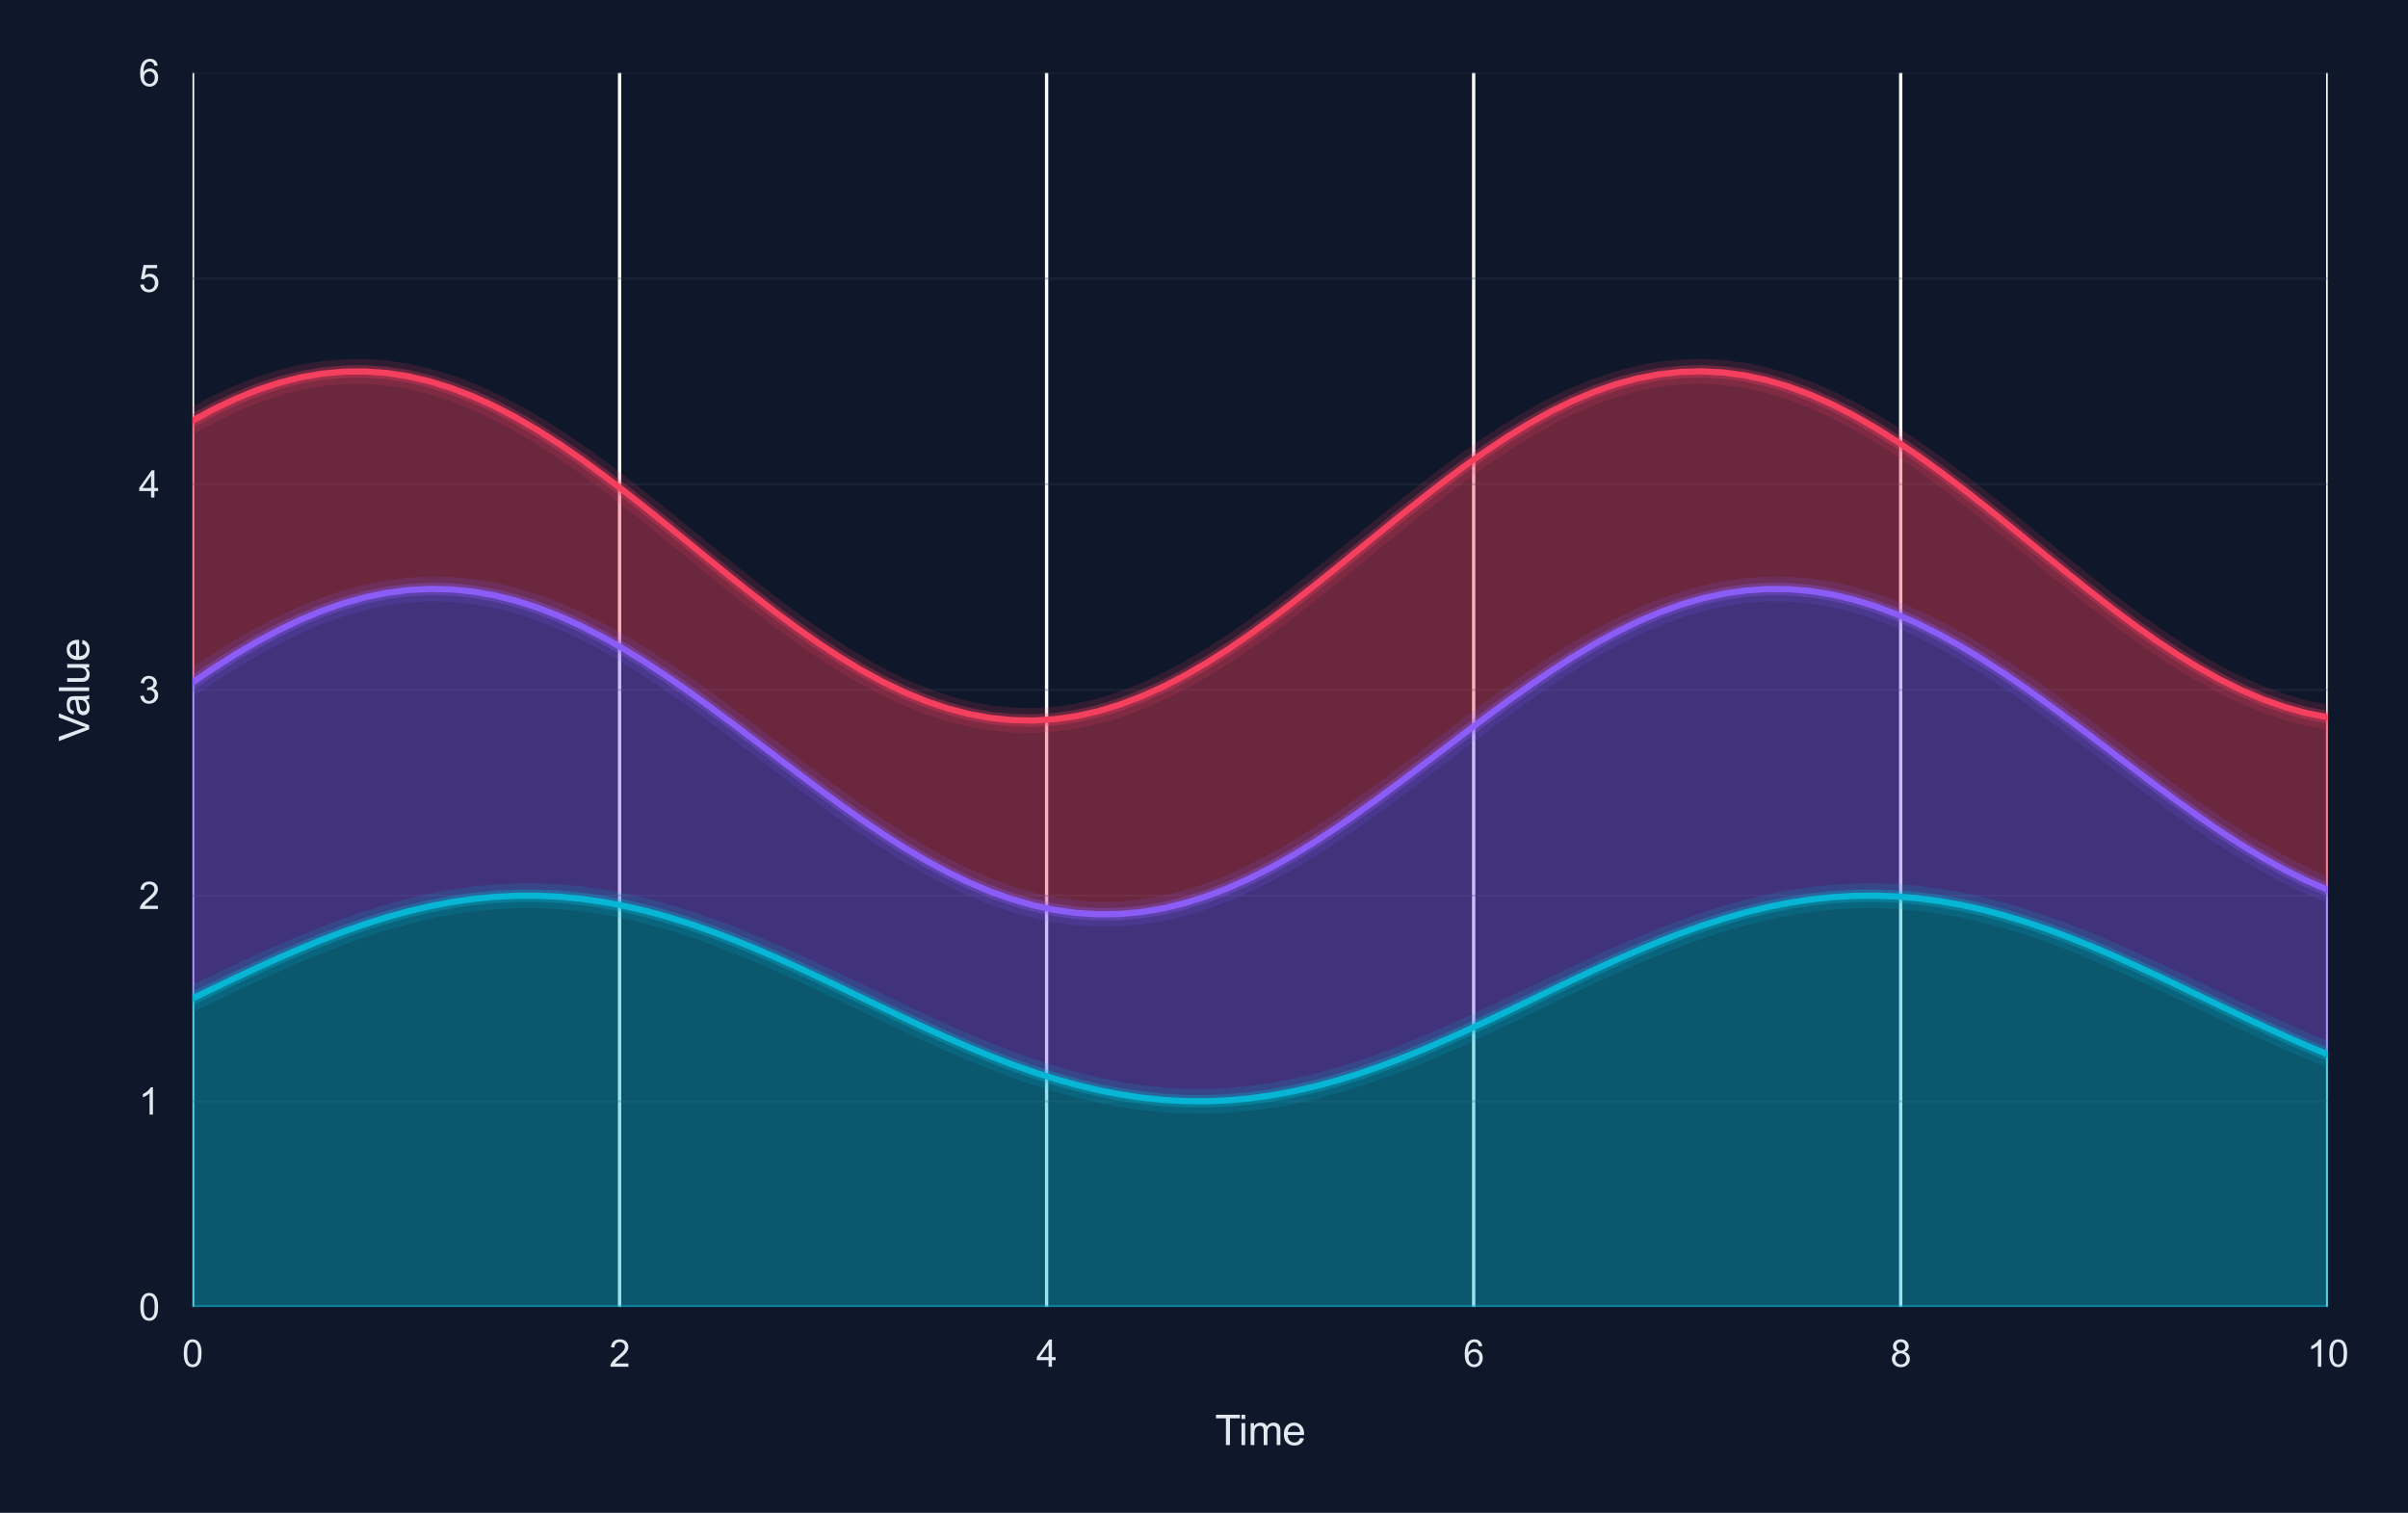 <?xml version="1.0" encoding="utf-8" standalone="no"?>
<!DOCTYPE svg PUBLIC "-//W3C//DTD SVG 1.1//EN"
  "http://www.w3.org/Graphics/SVG/1.1/DTD/svg11.dtd">
<svg xmlns:xlink="http://www.w3.org/1999/xlink" viewBox="0 0 582.24 365.837" xmlns="http://www.w3.org/2000/svg" version="1.1">
 <defs>
  <style type="text/css">*{stroke-linejoin: round; stroke-linecap: butt}</style>
 </defs>
 <g id="figure_1">
  <g id="patch_1">
   <path d="M 0 365.837 
L 582.24 365.837 
L 582.24 0 
L 0 0 
z
" style="fill: #0f172a"/>
  </g>
  <g id="axes_1">
   <g id="patch_2">
    <path d="M 46.55 316.061 
L 562.835 316.061 
L 562.835 17.621 
L 46.55 17.621 
z
" style="fill: #0f172a"/>
   </g>
   <g id="matplotlib.axis_1">
    <g id="xtick_1">
     <g id="line2d_1">
      <path d="M 46.55 316.061 
L 46.55 17.621 
" clip-path="url(#pba12759f43)" style="fill: none; stroke: #ffffff; stroke-width: 0.8; stroke-linecap: round"/>
     </g>
     <g id="text_1">
      <!-- 0 -->
      <g style="fill: #e2e8f0" transform="translate(44.048 330.503) scale(0.09 -0.09)">
       <defs>
        <path id="ArialMT-30" d="M 266 2259 
Q 266 3072 433 3567 
Q 600 4063 929 4331 
Q 1259 4600 1759 4600 
Q 2128 4600 2406 4451 
Q 2684 4303 2865 4023 
Q 3047 3744 3150 3342 
Q 3253 2941 3253 2259 
Q 3253 1453 3087 958 
Q 2922 463 2592 192 
Q 2263 -78 1759 -78 
Q 1097 -78 719 397 
Q 266 969 266 2259 
z
M 844 2259 
Q 844 1131 1108 757 
Q 1372 384 1759 384 
Q 2147 384 2411 759 
Q 2675 1134 2675 2259 
Q 2675 3391 2411 3762 
Q 2147 4134 1753 4134 
Q 1366 4134 1134 3806 
Q 844 3388 844 2259 
z
" transform="scale(0.016)"/>
       </defs>
       <use xlink:href="#ArialMT-30"/>
      </g>
     </g>
    </g>
    <g id="xtick_2">
     <g id="line2d_2">
      <path d="M 149.807 316.061 
L 149.807 17.621 
" clip-path="url(#pba12759f43)" style="fill: none; stroke: #ffffff; stroke-width: 0.8; stroke-linecap: round"/>
     </g>
     <g id="text_2">
      <!-- 2 -->
      <g style="fill: #e2e8f0" transform="translate(147.305 330.503) scale(0.09 -0.09)">
       <defs>
        <path id="ArialMT-32" d="M 3222 541 
L 3222 0 
L 194 0 
Q 188 203 259 391 
Q 375 700 629 1000 
Q 884 1300 1366 1694 
Q 2113 2306 2375 2664 
Q 2638 3022 2638 3341 
Q 2638 3675 2398 3904 
Q 2159 4134 1775 4134 
Q 1369 4134 1125 3890 
Q 881 3647 878 3216 
L 300 3275 
Q 359 3922 746 4261 
Q 1134 4600 1788 4600 
Q 2447 4600 2831 4234 
Q 3216 3869 3216 3328 
Q 3216 3053 3103 2787 
Q 2991 2522 2730 2228 
Q 2469 1934 1863 1422 
Q 1356 997 1212 845 
Q 1069 694 975 541 
L 3222 541 
z
" transform="scale(0.016)"/>
       </defs>
       <use xlink:href="#ArialMT-32"/>
      </g>
     </g>
    </g>
    <g id="xtick_3">
     <g id="line2d_3">
      <path d="M 253.064 316.061 
L 253.064 17.621 
" clip-path="url(#pba12759f43)" style="fill: none; stroke: #ffffff; stroke-width: 0.8; stroke-linecap: round"/>
     </g>
     <g id="text_3">
      <!-- 4 -->
      <g style="fill: #e2e8f0" transform="translate(250.562 330.503) scale(0.09 -0.09)">
       <defs>
        <path id="ArialMT-34" d="M 2069 0 
L 2069 1097 
L 81 1097 
L 81 1613 
L 2172 4581 
L 2631 4581 
L 2631 1613 
L 3250 1613 
L 3250 1097 
L 2631 1097 
L 2631 0 
L 2069 0 
z
M 2069 1613 
L 2069 3678 
L 634 1613 
L 2069 1613 
z
" transform="scale(0.016)"/>
       </defs>
       <use xlink:href="#ArialMT-34"/>
      </g>
     </g>
    </g>
    <g id="xtick_4">
     <g id="line2d_4">
      <path d="M 356.321 316.061 
L 356.321 17.621 
" clip-path="url(#pba12759f43)" style="fill: none; stroke: #ffffff; stroke-width: 0.8; stroke-linecap: round"/>
     </g>
     <g id="text_4">
      <!-- 6 -->
      <g style="fill: #e2e8f0" transform="translate(353.819 330.503) scale(0.09 -0.09)">
       <defs>
        <path id="ArialMT-36" d="M 3184 3459 
L 2625 3416 
Q 2550 3747 2413 3897 
Q 2184 4138 1850 4138 
Q 1581 4138 1378 3988 
Q 1113 3794 959 3422 
Q 806 3050 800 2363 
Q 1003 2672 1297 2822 
Q 1591 2972 1913 2972 
Q 2475 2972 2870 2558 
Q 3266 2144 3266 1488 
Q 3266 1056 3080 686 
Q 2894 316 2569 119 
Q 2244 -78 1831 -78 
Q 1128 -78 684 439 
Q 241 956 241 2144 
Q 241 3472 731 4075 
Q 1159 4600 1884 4600 
Q 2425 4600 2770 4297 
Q 3116 3994 3184 3459 
z
M 888 1484 
Q 888 1194 1011 928 
Q 1134 663 1356 523 
Q 1578 384 1822 384 
Q 2178 384 2434 671 
Q 2691 959 2691 1453 
Q 2691 1928 2437 2201 
Q 2184 2475 1800 2475 
Q 1419 2475 1153 2201 
Q 888 1928 888 1484 
z
" transform="scale(0.016)"/>
       </defs>
       <use xlink:href="#ArialMT-36"/>
      </g>
     </g>
    </g>
    <g id="xtick_5">
     <g id="line2d_5">
      <path d="M 459.578 316.061 
L 459.578 17.621 
" clip-path="url(#pba12759f43)" style="fill: none; stroke: #ffffff; stroke-width: 0.8; stroke-linecap: round"/>
     </g>
     <g id="text_5">
      <!-- 8 -->
      <g style="fill: #e2e8f0" transform="translate(457.076 330.503) scale(0.09 -0.09)">
       <defs>
        <path id="ArialMT-38" d="M 1131 2484 
Q 781 2613 612 2850 
Q 444 3088 444 3419 
Q 444 3919 803 4259 
Q 1163 4600 1759 4600 
Q 2359 4600 2725 4251 
Q 3091 3903 3091 3403 
Q 3091 3084 2923 2848 
Q 2756 2613 2416 2484 
Q 2838 2347 3058 2040 
Q 3278 1734 3278 1309 
Q 3278 722 2862 322 
Q 2447 -78 1769 -78 
Q 1091 -78 675 323 
Q 259 725 259 1325 
Q 259 1772 486 2073 
Q 713 2375 1131 2484 
z
M 1019 3438 
Q 1019 3113 1228 2906 
Q 1438 2700 1772 2700 
Q 2097 2700 2305 2904 
Q 2513 3109 2513 3406 
Q 2513 3716 2298 3927 
Q 2084 4138 1766 4138 
Q 1444 4138 1231 3931 
Q 1019 3725 1019 3438 
z
M 838 1322 
Q 838 1081 952 856 
Q 1066 631 1291 507 
Q 1516 384 1775 384 
Q 2178 384 2440 643 
Q 2703 903 2703 1303 
Q 2703 1709 2433 1975 
Q 2163 2241 1756 2241 
Q 1359 2241 1098 1978 
Q 838 1716 838 1322 
z
" transform="scale(0.016)"/>
       </defs>
       <use xlink:href="#ArialMT-38"/>
      </g>
     </g>
    </g>
    <g id="xtick_6">
     <g id="line2d_6">
      <path d="M 562.835 316.061 
L 562.835 17.621 
" clip-path="url(#pba12759f43)" style="fill: none; stroke: #ffffff; stroke-width: 0.8; stroke-linecap: round"/>
     </g>
     <g id="text_6">
      <!-- 10 -->
      <g style="fill: #e2e8f0" transform="translate(557.83 330.503) scale(0.09 -0.09)">
       <defs>
        <path id="ArialMT-31" d="M 2384 0 
L 1822 0 
L 1822 3584 
Q 1619 3391 1289 3197 
Q 959 3003 697 2906 
L 697 3450 
Q 1169 3672 1522 3987 
Q 1875 4303 2022 4600 
L 2384 4600 
L 2384 0 
z
" transform="scale(0.016)"/>
       </defs>
       <use xlink:href="#ArialMT-31"/>
       <use xlink:href="#ArialMT-30" transform="translate(55.615 0)"/>
      </g>
     </g>
    </g>
    <g id="text_7">
     <!-- Time -->
     <g style="fill: #e2e8f0" transform="translate(293.77 349.45) scale(0.1 -0.1)">
      <defs>
       <path id="ArialMT-54" d="M 1659 0 
L 1659 4041 
L 150 4041 
L 150 4581 
L 3781 4581 
L 3781 4041 
L 2266 4041 
L 2266 0 
L 1659 0 
z
" transform="scale(0.016)"/>
       <path id="ArialMT-69" d="M 425 3934 
L 425 4581 
L 988 4581 
L 988 3934 
L 425 3934 
z
M 425 0 
L 425 3319 
L 988 3319 
L 988 0 
L 425 0 
z
" transform="scale(0.016)"/>
       <path id="ArialMT-6d" d="M 422 0 
L 422 3319 
L 925 3319 
L 925 2853 
Q 1081 3097 1340 3245 
Q 1600 3394 1931 3394 
Q 2300 3394 2536 3241 
Q 2772 3088 2869 2813 
Q 3263 3394 3894 3394 
Q 4388 3394 4653 3120 
Q 4919 2847 4919 2278 
L 4919 0 
L 4359 0 
L 4359 2091 
Q 4359 2428 4304 2576 
Q 4250 2725 4106 2815 
Q 3963 2906 3769 2906 
Q 3419 2906 3187 2673 
Q 2956 2441 2956 1928 
L 2956 0 
L 2394 0 
L 2394 2156 
Q 2394 2531 2256 2718 
Q 2119 2906 1806 2906 
Q 1569 2906 1367 2781 
Q 1166 2656 1075 2415 
Q 984 2175 984 1722 
L 984 0 
L 422 0 
z
" transform="scale(0.016)"/>
       <path id="ArialMT-65" d="M 2694 1069 
L 3275 997 
Q 3138 488 2766 206 
Q 2394 -75 1816 -75 
Q 1088 -75 661 373 
Q 234 822 234 1631 
Q 234 2469 665 2931 
Q 1097 3394 1784 3394 
Q 2450 3394 2872 2941 
Q 3294 2488 3294 1666 
Q 3294 1616 3291 1516 
L 816 1516 
Q 847 969 1125 678 
Q 1403 388 1819 388 
Q 2128 388 2347 550 
Q 2566 713 2694 1069 
z
M 847 1978 
L 2700 1978 
Q 2663 2397 2488 2606 
Q 2219 2931 1791 2931 
Q 1403 2931 1139 2672 
Q 875 2413 847 1978 
z
" transform="scale(0.016)"/>
      </defs>
      <use xlink:href="#ArialMT-54"/>
      <use xlink:href="#ArialMT-69" transform="translate(57.334 0)"/>
      <use xlink:href="#ArialMT-6d" transform="translate(79.551 0)"/>
      <use xlink:href="#ArialMT-65" transform="translate(162.852 0)"/>
     </g>
    </g>
   </g>
   <g id="matplotlib.axis_2">
    <g id="ytick_1">
     <g id="line2d_7">
      <path d="M 46.55 316.061 
L 562.835 316.061 
" clip-path="url(#pba12759f43)" style="fill: none; stroke: #334155; stroke-opacity: 0.3; stroke-width: 0.5; stroke-linecap: round"/>
     </g>
     <g id="text_8">
      <!-- 0 -->
      <g style="fill: #e2e8f0" transform="translate(33.545 319.282) scale(0.09 -0.09)">
       <use xlink:href="#ArialMT-30"/>
      </g>
     </g>
    </g>
    <g id="ytick_2">
     <g id="line2d_8">
      <path d="M 46.55 266.321 
L 562.835 266.321 
" clip-path="url(#pba12759f43)" style="fill: none; stroke: #334155; stroke-opacity: 0.3; stroke-width: 0.5; stroke-linecap: round"/>
     </g>
     <g id="text_9">
      <!-- 1 -->
      <g style="fill: #e2e8f0" transform="translate(33.545 269.542) scale(0.09 -0.09)">
       <use xlink:href="#ArialMT-31"/>
      </g>
     </g>
    </g>
    <g id="ytick_3">
     <g id="line2d_9">
      <path d="M 46.55 216.581 
L 562.835 216.581 
" clip-path="url(#pba12759f43)" style="fill: none; stroke: #334155; stroke-opacity: 0.3; stroke-width: 0.5; stroke-linecap: round"/>
     </g>
     <g id="text_10">
      <!-- 2 -->
      <g style="fill: #e2e8f0" transform="translate(33.545 219.802) scale(0.09 -0.09)">
       <use xlink:href="#ArialMT-32"/>
      </g>
     </g>
    </g>
    <g id="ytick_4">
     <g id="line2d_10">
      <path d="M 46.55 166.841 
L 562.835 166.841 
" clip-path="url(#pba12759f43)" style="fill: none; stroke: #334155; stroke-opacity: 0.3; stroke-width: 0.5; stroke-linecap: round"/>
     </g>
     <g id="text_11">
      <!-- 3 -->
      <g style="fill: #e2e8f0" transform="translate(33.545 170.062) scale(0.09 -0.09)">
       <defs>
        <path id="ArialMT-33" d="M 269 1209 
L 831 1284 
Q 928 806 1161 595 
Q 1394 384 1728 384 
Q 2125 384 2398 659 
Q 2672 934 2672 1341 
Q 2672 1728 2419 1979 
Q 2166 2231 1775 2231 
Q 1616 2231 1378 2169 
L 1441 2663 
Q 1497 2656 1531 2656 
Q 1891 2656 2178 2843 
Q 2466 3031 2466 3422 
Q 2466 3731 2256 3934 
Q 2047 4138 1716 4138 
Q 1388 4138 1169 3931 
Q 950 3725 888 3313 
L 325 3413 
Q 428 3978 793 4289 
Q 1159 4600 1703 4600 
Q 2078 4600 2393 4439 
Q 2709 4278 2876 4000 
Q 3044 3722 3044 3409 
Q 3044 3113 2884 2869 
Q 2725 2625 2413 2481 
Q 2819 2388 3044 2092 
Q 3269 1797 3269 1353 
Q 3269 753 2831 336 
Q 2394 -81 1725 -81 
Q 1122 -81 723 278 
Q 325 638 269 1209 
z
" transform="scale(0.016)"/>
       </defs>
       <use xlink:href="#ArialMT-33"/>
      </g>
     </g>
    </g>
    <g id="ytick_5">
     <g id="line2d_11">
      <path d="M 46.55 117.101 
L 562.835 117.101 
" clip-path="url(#pba12759f43)" style="fill: none; stroke: #334155; stroke-opacity: 0.3; stroke-width: 0.5; stroke-linecap: round"/>
     </g>
     <g id="text_12">
      <!-- 4 -->
      <g style="fill: #e2e8f0" transform="translate(33.545 120.322) scale(0.09 -0.09)">
       <use xlink:href="#ArialMT-34"/>
      </g>
     </g>
    </g>
    <g id="ytick_6">
     <g id="line2d_12">
      <path d="M 46.55 67.361 
L 562.835 67.361 
" clip-path="url(#pba12759f43)" style="fill: none; stroke: #334155; stroke-opacity: 0.3; stroke-width: 0.5; stroke-linecap: round"/>
     </g>
     <g id="text_13">
      <!-- 5 -->
      <g style="fill: #e2e8f0" transform="translate(33.545 70.582) scale(0.09 -0.09)">
       <defs>
        <path id="ArialMT-35" d="M 266 1200 
L 856 1250 
Q 922 819 1161 601 
Q 1400 384 1738 384 
Q 2144 384 2425 690 
Q 2706 997 2706 1503 
Q 2706 1984 2436 2262 
Q 2166 2541 1728 2541 
Q 1456 2541 1237 2417 
Q 1019 2294 894 2097 
L 366 2166 
L 809 4519 
L 3088 4519 
L 3088 3981 
L 1259 3981 
L 1013 2750 
Q 1425 3038 1878 3038 
Q 2478 3038 2890 2622 
Q 3303 2206 3303 1553 
Q 3303 931 2941 478 
Q 2500 -78 1738 -78 
Q 1113 -78 717 272 
Q 322 622 266 1200 
z
" transform="scale(0.016)"/>
       </defs>
       <use xlink:href="#ArialMT-35"/>
      </g>
     </g>
    </g>
    <g id="ytick_7">
     <g id="line2d_13">
      <path d="M 46.55 17.621 
L 562.835 17.621 
" clip-path="url(#pba12759f43)" style="fill: none; stroke: #334155; stroke-opacity: 0.3; stroke-width: 0.5; stroke-linecap: round"/>
     </g>
     <g id="text_14">
      <!-- 6 -->
      <g style="fill: #e2e8f0" transform="translate(33.545 20.842) scale(0.09 -0.09)">
       <use xlink:href="#ArialMT-36"/>
      </g>
     </g>
    </g>
    <g id="text_15">
     <!-- Value -->
     <g style="fill: #e2e8f0" transform="translate(21.558 179.26) rotate(-90) scale(0.1 -0.1)">
      <defs>
       <path id="ArialMT-56" d="M 1803 0 
L 28 4581 
L 684 4581 
L 1875 1253 
Q 2019 853 2116 503 
Q 2222 878 2363 1253 
L 3600 4581 
L 4219 4581 
L 2425 0 
L 1803 0 
z
" transform="scale(0.016)"/>
       <path id="ArialMT-61" d="M 2588 409 
Q 2275 144 1986 34 
Q 1697 -75 1366 -75 
Q 819 -75 525 192 
Q 231 459 231 875 
Q 231 1119 342 1320 
Q 453 1522 633 1644 
Q 813 1766 1038 1828 
Q 1203 1872 1538 1913 
Q 2219 1994 2541 2106 
Q 2544 2222 2544 2253 
Q 2544 2597 2384 2738 
Q 2169 2928 1744 2928 
Q 1347 2928 1158 2789 
Q 969 2650 878 2297 
L 328 2372 
Q 403 2725 575 2942 
Q 747 3159 1072 3276 
Q 1397 3394 1825 3394 
Q 2250 3394 2515 3294 
Q 2781 3194 2906 3042 
Q 3031 2891 3081 2659 
Q 3109 2516 3109 2141 
L 3109 1391 
Q 3109 606 3145 398 
Q 3181 191 3288 0 
L 2700 0 
Q 2613 175 2588 409 
z
M 2541 1666 
Q 2234 1541 1622 1453 
Q 1275 1403 1131 1340 
Q 988 1278 909 1158 
Q 831 1038 831 891 
Q 831 666 1001 516 
Q 1172 366 1500 366 
Q 1825 366 2078 508 
Q 2331 650 2450 897 
Q 2541 1088 2541 1459 
L 2541 1666 
z
" transform="scale(0.016)"/>
       <path id="ArialMT-6c" d="M 409 0 
L 409 4581 
L 972 4581 
L 972 0 
L 409 0 
z
" transform="scale(0.016)"/>
       <path id="ArialMT-75" d="M 2597 0 
L 2597 488 
Q 2209 -75 1544 -75 
Q 1250 -75 995 37 
Q 741 150 617 320 
Q 494 491 444 738 
Q 409 903 409 1263 
L 409 3319 
L 972 3319 
L 972 1478 
Q 972 1038 1006 884 
Q 1059 663 1231 536 
Q 1403 409 1656 409 
Q 1909 409 2131 539 
Q 2353 669 2445 892 
Q 2538 1116 2538 1541 
L 2538 3319 
L 3100 3319 
L 3100 0 
L 2597 0 
z
" transform="scale(0.016)"/>
      </defs>
      <use xlink:href="#ArialMT-56"/>
      <use xlink:href="#ArialMT-61" transform="translate(59.324 0)"/>
      <use xlink:href="#ArialMT-6c" transform="translate(114.939 0)"/>
      <use xlink:href="#ArialMT-75" transform="translate(137.156 0)"/>
      <use xlink:href="#ArialMT-65" transform="translate(192.771 0)"/>
     </g>
    </g>
   </g>
   <g id="FillBetweenPolyCollection_1">
    <defs>
     <path id="mcee26dfa3b" d="M 46.55 -124.386 
L 46.55 -49.776 
L 51.765 -49.776 
L 56.98 -49.776 
L 62.195 -49.776 
L 67.41 -49.776 
L 72.625 -49.776 
L 77.84 -49.776 
L 83.055 -49.776 
L 88.27 -49.776 
L 93.485 -49.776 
L 98.7 -49.776 
L 103.915 -49.776 
L 109.13 -49.776 
L 114.345 -49.776 
L 119.56 -49.776 
L 124.775 -49.776 
L 129.99 -49.776 
L 135.205 -49.776 
L 140.42 -49.776 
L 145.635 -49.776 
L 150.85 -49.776 
L 156.065 -49.776 
L 161.28 -49.776 
L 166.495 -49.776 
L 171.71 -49.776 
L 176.925 -49.776 
L 182.14 -49.776 
L 187.355 -49.776 
L 192.57 -49.776 
L 197.785 -49.776 
L 203 -49.776 
L 208.215 -49.776 
L 213.43 -49.776 
L 218.645 -49.776 
L 223.86 -49.776 
L 229.075 -49.776 
L 234.29 -49.776 
L 239.505 -49.776 
L 244.72 -49.776 
L 249.935 -49.776 
L 255.15 -49.776 
L 260.365 -49.776 
L 265.58 -49.776 
L 270.795 -49.776 
L 276.01 -49.776 
L 281.225 -49.776 
L 286.44 -49.776 
L 291.655 -49.776 
L 296.87 -49.776 
L 302.085 -49.776 
L 307.3 -49.776 
L 312.515 -49.776 
L 317.73 -49.776 
L 322.945 -49.776 
L 328.16 -49.776 
L 333.375 -49.776 
L 338.59 -49.776 
L 343.805 -49.776 
L 349.02 -49.776 
L 354.235 -49.776 
L 359.45 -49.776 
L 364.665 -49.776 
L 369.88 -49.776 
L 375.095 -49.776 
L 380.31 -49.776 
L 385.525 -49.776 
L 390.74 -49.776 
L 395.955 -49.776 
L 401.17 -49.776 
L 406.385 -49.776 
L 411.6 -49.776 
L 416.815 -49.776 
L 422.03 -49.776 
L 427.245 -49.776 
L 432.46 -49.776 
L 437.675 -49.776 
L 442.89 -49.776 
L 448.105 -49.776 
L 453.32 -49.776 
L 458.535 -49.776 
L 463.75 -49.776 
L 468.965 -49.776 
L 474.18 -49.776 
L 479.395 -49.776 
L 484.61 -49.776 
L 489.825 -49.776 
L 495.04 -49.776 
L 500.255 -49.776 
L 505.47 -49.776 
L 510.685 -49.776 
L 515.9 -49.776 
L 521.115 -49.776 
L 526.33 -49.776 
L 531.545 -49.776 
L 536.76 -49.776 
L 541.975 -49.776 
L 547.19 -49.776 
L 552.405 -49.776 
L 557.62 -49.776 
L 562.835 -49.776 
L 562.835 -110.856 
L 562.835 -110.856 
L 557.62 -113.03 
L 552.405 -115.319 
L 547.19 -117.7 
L 541.975 -120.15 
L 536.76 -122.642 
L 531.545 -125.153 
L 526.33 -127.656 
L 521.115 -130.125 
L 515.9 -132.536 
L 510.685 -134.864 
L 505.47 -137.085 
L 500.255 -139.176 
L 495.04 -141.117 
L 489.825 -142.887 
L 484.61 -144.469 
L 479.395 -145.846 
L 474.18 -147.004 
L 468.965 -147.932 
L 463.75 -148.619 
L 458.535 -149.06 
L 453.32 -149.248 
L 448.105 -149.184 
L 442.89 -148.867 
L 437.675 -148.3 
L 432.46 -147.489 
L 427.245 -146.443 
L 422.03 -145.172 
L 416.815 -143.689 
L 411.6 -142.009 
L 406.385 -140.15 
L 401.17 -138.13 
L 395.955 -135.97 
L 390.74 -133.691 
L 385.525 -131.318 
L 380.31 -128.874 
L 375.095 -126.385 
L 369.88 -123.875 
L 364.665 -121.37 
L 359.45 -118.896 
L 354.235 -116.478 
L 349.02 -114.141 
L 343.805 -111.908 
L 338.59 -109.802 
L 333.375 -107.845 
L 328.16 -106.057 
L 322.945 -104.455 
L 317.73 -103.057 
L 312.515 -101.876 
L 307.3 -100.924 
L 302.085 -100.212 
L 296.87 -99.746 
L 291.655 -99.531 
L 286.44 -99.57 
L 281.225 -99.862 
L 276.01 -100.404 
L 270.795 -101.19 
L 265.58 -102.212 
L 260.365 -103.461 
L 255.15 -104.923 
L 249.935 -106.584 
L 244.72 -108.426 
L 239.505 -110.43 
L 234.29 -112.577 
L 229.075 -114.844 
L 223.86 -117.209 
L 218.645 -119.647 
L 213.43 -122.133 
L 208.215 -124.642 
L 203 -127.148 
L 197.785 -129.626 
L 192.57 -132.051 
L 187.355 -134.398 
L 182.14 -136.643 
L 176.925 -138.762 
L 171.71 -140.735 
L 166.495 -142.542 
L 161.28 -144.163 
L 156.065 -145.583 
L 150.85 -146.787 
L 145.635 -147.762 
L 140.42 -148.499 
L 135.205 -148.99 
L 129.99 -149.231 
L 124.775 -149.218 
L 119.56 -148.952 
L 114.345 -148.435 
L 109.13 -147.673 
L 103.915 -146.674 
L 98.7 -145.448 
L 93.485 -144.007 
L 88.27 -142.366 
L 83.055 -140.542 
L 77.84 -138.553 
L 72.625 -136.419 
L 67.41 -134.163 
L 62.195 -131.808 
L 56.98 -129.376 
L 51.765 -126.894 
L 46.55 -124.386 
z
" style="stroke: #06b6d4; stroke-opacity: 0.4"/>
    </defs>
    <g clip-path="url(#pba12759f43)">
     <use xlink:href="#mcee26dfa3b" x="0" y="365.837" style="fill: #06b6d4; fill-opacity: 0.4; stroke: #06b6d4; stroke-opacity: 0.4"/>
    </g>
   </g>
   <g id="FillBetweenPolyCollection_2">
    <defs>
     <path id="m63316b1b08" d="M 46.55 -200.816 
L 46.55 -124.386 
L 51.765 -126.894 
L 56.98 -129.376 
L 62.195 -131.808 
L 67.41 -134.163 
L 72.625 -136.419 
L 77.84 -138.553 
L 83.055 -140.542 
L 88.27 -142.366 
L 93.485 -144.007 
L 98.7 -145.448 
L 103.915 -146.674 
L 109.13 -147.673 
L 114.345 -148.435 
L 119.56 -148.952 
L 124.775 -149.218 
L 129.99 -149.231 
L 135.205 -148.99 
L 140.42 -148.499 
L 145.635 -147.762 
L 150.85 -146.787 
L 156.065 -145.583 
L 161.28 -144.163 
L 166.495 -142.542 
L 171.71 -140.735 
L 176.925 -138.762 
L 182.14 -136.643 
L 187.355 -134.398 
L 192.57 -132.051 
L 197.785 -129.626 
L 203 -127.148 
L 208.215 -124.642 
L 213.43 -122.133 
L 218.645 -119.647 
L 223.86 -117.209 
L 229.075 -114.844 
L 234.29 -112.577 
L 239.505 -110.43 
L 244.72 -108.426 
L 249.935 -106.584 
L 255.15 -104.923 
L 260.365 -103.461 
L 265.58 -102.212 
L 270.795 -101.19 
L 276.01 -100.404 
L 281.225 -99.862 
L 286.44 -99.57 
L 291.655 -99.531 
L 296.87 -99.746 
L 302.085 -100.212 
L 307.3 -100.924 
L 312.515 -101.876 
L 317.73 -103.057 
L 322.945 -104.455 
L 328.16 -106.057 
L 333.375 -107.845 
L 338.59 -109.802 
L 343.805 -111.908 
L 349.02 -114.141 
L 354.235 -116.478 
L 359.45 -118.896 
L 364.665 -121.37 
L 369.88 -123.875 
L 375.095 -126.385 
L 380.31 -128.874 
L 385.525 -131.318 
L 390.74 -133.691 
L 395.955 -135.97 
L 401.17 -138.13 
L 406.385 -140.15 
L 411.6 -142.009 
L 416.815 -143.689 
L 422.03 -145.172 
L 427.245 -146.443 
L 432.46 -147.489 
L 437.675 -148.3 
L 442.89 -148.867 
L 448.105 -149.184 
L 453.32 -149.248 
L 458.535 -149.06 
L 463.75 -148.619 
L 468.965 -147.932 
L 474.18 -147.004 
L 479.395 -145.846 
L 484.61 -144.469 
L 489.825 -142.887 
L 495.04 -141.117 
L 500.255 -139.176 
L 505.47 -137.085 
L 510.685 -134.864 
L 515.9 -132.536 
L 521.115 -130.125 
L 526.33 -127.656 
L 531.545 -125.153 
L 536.76 -122.642 
L 541.975 -120.15 
L 547.19 -117.7 
L 552.405 -115.319 
L 557.62 -113.03 
L 562.835 -110.856 
L 562.835 -150.648 
L 562.835 -150.648 
L 557.62 -152.914 
L 552.405 -155.498 
L 547.19 -158.372 
L 541.975 -161.509 
L 536.76 -164.876 
L 531.545 -168.438 
L 526.33 -172.16 
L 521.115 -176.004 
L 515.9 -179.929 
L 510.685 -183.897 
L 505.47 -187.867 
L 500.255 -191.798 
L 495.04 -195.65 
L 489.825 -199.384 
L 484.61 -202.963 
L 479.395 -206.348 
L 474.18 -209.507 
L 468.965 -212.406 
L 463.75 -215.017 
L 458.535 -217.312 
L 453.32 -219.268 
L 448.105 -220.865 
L 442.89 -222.087 
L 437.675 -222.922 
L 432.46 -223.361 
L 427.245 -223.399 
L 422.03 -223.037 
L 416.815 -222.277 
L 411.6 -221.128 
L 406.385 -219.601 
L 401.17 -217.712 
L 395.955 -215.479 
L 390.74 -212.927 
L 385.525 -210.081 
L 380.31 -206.969 
L 375.095 -203.624 
L 369.88 -200.08 
L 364.665 -196.373 
L 359.45 -192.54 
L 354.235 -188.621 
L 349.02 -184.656 
L 343.805 -180.684 
L 338.59 -176.747 
L 333.375 -172.885 
L 328.16 -169.137 
L 322.945 -165.542 
L 317.73 -162.135 
L 312.515 -158.952 
L 307.3 -156.024 
L 302.085 -153.383 
L 296.87 -151.055 
L 291.655 -149.063 
L 286.44 -147.429 
L 281.225 -146.168 
L 276.01 -145.293 
L 270.795 -144.813 
L 265.58 -144.734 
L 260.365 -145.056 
L 255.15 -145.776 
L 249.935 -146.886 
L 244.72 -148.375 
L 239.505 -150.228 
L 234.29 -152.427 
L 229.075 -154.947 
L 223.86 -157.765 
L 218.645 -160.851 
L 213.43 -164.174 
L 208.215 -167.699 
L 203 -171.392 
L 197.785 -175.213 
L 192.57 -179.126 
L 187.355 -183.088 
L 182.14 -187.061 
L 176.925 -191.003 
L 171.71 -194.874 
L 166.495 -198.636 
L 161.28 -202.249 
L 156.065 -205.676 
L 150.85 -208.884 
L 145.635 -211.838 
L 140.42 -214.51 
L 135.205 -216.871 
L 129.99 -218.898 
L 124.775 -220.57 
L 119.56 -221.87 
L 114.345 -222.784 
L 109.13 -223.304 
L 103.915 -223.424 
L 98.7 -223.143 
L 93.485 -222.464 
L 88.27 -221.393 
L 83.055 -219.941 
L 77.84 -218.125 
L 72.625 -215.96 
L 67.41 -213.471 
L 62.195 -210.683 
L 56.98 -207.623 
L 51.765 -204.323 
L 46.55 -200.816 
z
" style="stroke: #8b5cf6; stroke-opacity: 0.4"/>
    </defs>
    <g clip-path="url(#pba12759f43)">
     <use xlink:href="#m63316b1b08" x="0" y="365.837" style="fill: #8b5cf6; fill-opacity: 0.4; stroke: #8b5cf6; stroke-opacity: 0.4"/>
    </g>
   </g>
   <g id="FillBetweenPolyCollection_3">
    <defs>
     <path id="m3ba448bfe2" d="M 46.55 -264.125 
L 46.55 -200.816 
L 51.765 -204.323 
L 56.98 -207.623 
L 62.195 -210.683 
L 67.41 -213.471 
L 72.625 -215.96 
L 77.84 -218.125 
L 83.055 -219.941 
L 88.27 -221.393 
L 93.485 -222.464 
L 98.7 -223.143 
L 103.915 -223.424 
L 109.13 -223.304 
L 114.345 -222.784 
L 119.56 -221.87 
L 124.775 -220.57 
L 129.99 -218.898 
L 135.205 -216.871 
L 140.42 -214.51 
L 145.635 -211.838 
L 150.85 -208.884 
L 156.065 -205.676 
L 161.28 -202.249 
L 166.495 -198.636 
L 171.71 -194.874 
L 176.925 -191.003 
L 182.14 -187.061 
L 187.355 -183.088 
L 192.57 -179.126 
L 197.785 -175.213 
L 203 -171.392 
L 208.215 -167.699 
L 213.43 -164.174 
L 218.645 -160.851 
L 223.86 -157.765 
L 229.075 -154.947 
L 234.29 -152.427 
L 239.505 -150.228 
L 244.72 -148.375 
L 249.935 -146.886 
L 255.15 -145.776 
L 260.365 -145.056 
L 265.58 -144.734 
L 270.795 -144.813 
L 276.01 -145.293 
L 281.225 -146.168 
L 286.44 -147.429 
L 291.655 -149.063 
L 296.87 -151.055 
L 302.085 -153.383 
L 307.3 -156.024 
L 312.515 -158.952 
L 317.73 -162.135 
L 322.945 -165.542 
L 328.16 -169.137 
L 333.375 -172.885 
L 338.59 -176.747 
L 343.805 -180.684 
L 349.02 -184.656 
L 354.235 -188.621 
L 359.45 -192.54 
L 364.665 -196.373 
L 369.88 -200.08 
L 375.095 -203.624 
L 380.31 -206.969 
L 385.525 -210.081 
L 390.74 -212.927 
L 395.955 -215.479 
L 401.17 -217.712 
L 406.385 -219.601 
L 411.6 -221.128 
L 416.815 -222.277 
L 422.03 -223.037 
L 427.245 -223.399 
L 432.46 -223.361 
L 437.675 -222.922 
L 442.89 -222.087 
L 448.105 -220.865 
L 453.32 -219.268 
L 458.535 -217.312 
L 463.75 -215.017 
L 468.965 -212.406 
L 474.18 -209.507 
L 479.395 -206.348 
L 484.61 -202.963 
L 489.825 -199.384 
L 495.04 -195.65 
L 500.255 -191.798 
L 505.47 -187.867 
L 510.685 -183.897 
L 515.9 -179.929 
L 521.115 -176.004 
L 526.33 -172.16 
L 531.545 -168.438 
L 536.76 -164.876 
L 541.975 -161.509 
L 547.19 -158.372 
L 552.405 -155.498 
L 557.62 -152.914 
L 562.835 -150.648 
L 562.835 -192.382 
L 562.835 -192.382 
L 557.62 -193.419 
L 552.405 -194.867 
L 547.19 -196.713 
L 541.975 -198.937 
L 536.76 -201.516 
L 531.545 -204.425 
L 526.33 -207.633 
L 521.115 -211.108 
L 515.9 -214.815 
L 510.685 -218.715 
L 505.47 -222.77 
L 500.255 -226.937 
L 495.04 -231.174 
L 489.825 -235.437 
L 484.61 -239.685 
L 479.395 -243.872 
L 474.18 -247.957 
L 468.965 -251.898 
L 463.75 -255.654 
L 458.535 -259.188 
L 453.32 -262.463 
L 448.105 -265.446 
L 442.89 -268.107 
L 437.675 -270.418 
L 432.46 -272.356 
L 427.245 -273.901 
L 422.03 -275.037 
L 416.815 -275.753 
L 411.6 -276.041 
L 406.385 -275.899 
L 401.17 -275.328 
L 395.955 -274.334 
L 390.74 -272.927 
L 385.525 -271.121 
L 380.31 -268.934 
L 375.095 -266.39 
L 369.88 -263.514 
L 364.665 -260.334 
L 359.45 -256.885 
L 354.235 -253.2 
L 349.02 -249.317 
L 343.805 -245.277 
L 338.59 -241.12 
L 333.375 -236.888 
L 328.16 -232.625 
L 322.945 -228.374 
L 317.73 -224.178 
L 312.515 -220.081 
L 307.3 -216.123 
L 302.085 -212.346 
L 296.87 -208.788 
L 291.655 -205.485 
L 286.44 -202.471 
L 281.225 -199.776 
L 276.01 -197.429 
L 270.795 -195.452 
L 265.58 -193.866 
L 260.365 -192.688 
L 255.15 -191.929 
L 249.935 -191.596 
L 244.72 -191.695 
L 239.505 -192.222 
L 234.29 -193.174 
L 229.075 -194.54 
L 223.86 -196.306 
L 218.645 -198.454 
L 213.43 -200.964 
L 208.215 -203.808 
L 203 -206.957 
L 197.785 -210.381 
L 192.57 -214.044 
L 187.355 -217.908 
L 182.14 -221.934 
L 176.925 -226.081 
L 171.71 -230.308 
L 166.495 -234.57 
L 161.28 -238.824 
L 156.065 -243.027 
L 150.85 -247.136 
L 145.635 -251.11 
L 140.42 -254.907 
L 135.205 -258.489 
L 129.99 -261.819 
L 124.775 -264.864 
L 119.56 -267.593 
L 114.345 -269.977 
L 109.13 -271.993 
L 103.915 -273.619 
L 98.7 -274.839 
L 93.485 -275.642 
L 88.27 -276.018 
L 83.055 -275.963 
L 77.84 -275.479 
L 72.625 -274.57 
L 67.41 -273.246 
L 62.195 -271.52 
L 56.98 -269.409 
L 51.765 -266.936 
L 46.55 -264.125 
z
" style="stroke: #f43f5e; stroke-opacity: 0.4"/>
    </defs>
    <g clip-path="url(#pba12759f43)">
     <use xlink:href="#m3ba448bfe2" x="0" y="365.837" style="fill: #f43f5e; fill-opacity: 0.4; stroke: #f43f5e; stroke-opacity: 0.4"/>
    </g>
   </g>
   <g id="line2d_14">
    <path d="M 46.55 241.451 
L 51.765 238.943 
L 56.98 236.461 
L 62.195 234.029 
L 67.41 231.674 
L 72.625 229.418 
L 77.84 227.284 
L 83.055 225.295 
L 88.27 223.471 
L 93.485 221.83 
L 98.7 220.389 
L 103.915 219.163 
L 109.13 218.164 
L 114.345 217.402 
L 119.56 216.886 
L 124.775 216.62 
L 129.99 216.607 
L 135.205 216.847 
L 140.42 217.338 
L 145.635 218.075 
L 150.85 219.05 
L 156.065 220.254 
L 161.28 221.674 
L 166.495 223.295 
L 171.71 225.102 
L 176.925 227.075 
L 182.14 229.195 
L 187.355 231.439 
L 192.57 233.786 
L 197.785 236.211 
L 203 238.689 
L 208.215 241.195 
L 213.43 243.704 
L 218.645 246.19 
L 223.86 248.628 
L 229.075 250.993 
L 234.29 253.26 
L 239.505 255.407 
L 244.72 257.412 
L 249.935 259.254 
L 255.15 260.914 
L 260.365 262.376 
L 265.58 263.625 
L 270.795 264.647 
L 276.01 265.434 
L 281.225 265.975 
L 286.44 266.267 
L 291.655 266.306 
L 296.87 266.091 
L 302.085 265.625 
L 307.3 264.913 
L 312.515 263.961 
L 317.73 262.78 
L 322.945 261.382 
L 328.16 259.781 
L 333.375 257.992 
L 338.59 256.035 
L 343.805 253.929 
L 349.02 251.696 
L 354.235 249.359 
L 359.45 246.941 
L 364.665 244.467 
L 369.88 241.962 
L 375.095 239.452 
L 380.31 236.963 
L 385.525 234.519 
L 390.74 232.146 
L 395.955 229.868 
L 401.17 227.707 
L 406.385 225.687 
L 411.6 223.828 
L 416.815 222.148 
L 422.03 220.665 
L 427.245 219.394 
L 432.46 218.348 
L 437.675 217.537 
L 442.89 216.971 
L 448.105 216.653 
L 453.32 216.589 
L 458.535 216.778 
L 463.75 217.218 
L 468.965 217.906 
L 474.18 218.833 
L 479.395 219.991 
L 484.61 221.368 
L 489.825 222.95 
L 495.04 224.72 
L 500.255 226.661 
L 505.47 228.752 
L 510.685 230.973 
L 515.9 233.301 
L 521.115 235.712 
L 526.33 238.181 
L 531.545 240.684 
L 536.76 243.195 
L 541.975 245.688 
L 547.19 248.137 
L 552.405 250.519 
L 557.62 252.808 
L 562.835 254.981 
" clip-path="url(#pba12759f43)" style="fill: none; stroke: #06b6d4; stroke-opacity: 0.15; stroke-width: 6; stroke-linecap: round"/>
   </g>
   <g id="line2d_15">
    <path d="M 46.55 241.451 
L 51.765 238.943 
L 56.98 236.461 
L 62.195 234.029 
L 67.41 231.674 
L 72.625 229.418 
L 77.84 227.284 
L 83.055 225.295 
L 88.27 223.471 
L 93.485 221.83 
L 98.7 220.389 
L 103.915 219.163 
L 109.13 218.164 
L 114.345 217.402 
L 119.56 216.886 
L 124.775 216.62 
L 129.99 216.607 
L 135.205 216.847 
L 140.42 217.338 
L 145.635 218.075 
L 150.85 219.05 
L 156.065 220.254 
L 161.28 221.674 
L 166.495 223.295 
L 171.71 225.102 
L 176.925 227.075 
L 182.14 229.195 
L 187.355 231.439 
L 192.57 233.786 
L 197.785 236.211 
L 203 238.689 
L 208.215 241.195 
L 213.43 243.704 
L 218.645 246.19 
L 223.86 248.628 
L 229.075 250.993 
L 234.29 253.26 
L 239.505 255.407 
L 244.72 257.412 
L 249.935 259.254 
L 255.15 260.914 
L 260.365 262.376 
L 265.58 263.625 
L 270.795 264.647 
L 276.01 265.434 
L 281.225 265.975 
L 286.44 266.267 
L 291.655 266.306 
L 296.87 266.091 
L 302.085 265.625 
L 307.3 264.913 
L 312.515 263.961 
L 317.73 262.78 
L 322.945 261.382 
L 328.16 259.781 
L 333.375 257.992 
L 338.59 256.035 
L 343.805 253.929 
L 349.02 251.696 
L 354.235 249.359 
L 359.45 246.941 
L 364.665 244.467 
L 369.88 241.962 
L 375.095 239.452 
L 380.31 236.963 
L 385.525 234.519 
L 390.74 232.146 
L 395.955 229.868 
L 401.17 227.707 
L 406.385 225.687 
L 411.6 223.828 
L 416.815 222.148 
L 422.03 220.665 
L 427.245 219.394 
L 432.46 218.348 
L 437.675 217.537 
L 442.89 216.971 
L 448.105 216.653 
L 453.32 216.589 
L 458.535 216.778 
L 463.75 217.218 
L 468.965 217.906 
L 474.18 218.833 
L 479.395 219.991 
L 484.61 221.368 
L 489.825 222.95 
L 495.04 224.72 
L 500.255 226.661 
L 505.47 228.752 
L 510.685 230.973 
L 515.9 233.301 
L 521.115 235.712 
L 526.33 238.181 
L 531.545 240.684 
L 536.76 243.195 
L 541.975 245.688 
L 547.19 248.137 
L 552.405 250.519 
L 557.62 252.808 
L 562.835 254.981 
" clip-path="url(#pba12759f43)" style="fill: none; stroke: #06b6d4; stroke-opacity: 0.3; stroke-width: 3; stroke-linecap: round"/>
   </g>
   <g id="line2d_16">
    <path d="M 46.55 241.451 
L 51.765 238.943 
L 56.98 236.461 
L 62.195 234.029 
L 67.41 231.674 
L 72.625 229.418 
L 77.84 227.284 
L 83.055 225.295 
L 88.27 223.471 
L 93.485 221.83 
L 98.7 220.389 
L 103.915 219.163 
L 109.13 218.164 
L 114.345 217.402 
L 119.56 216.886 
L 124.775 216.62 
L 129.99 216.607 
L 135.205 216.847 
L 140.42 217.338 
L 145.635 218.075 
L 150.85 219.05 
L 156.065 220.254 
L 161.28 221.674 
L 166.495 223.295 
L 171.71 225.102 
L 176.925 227.075 
L 182.14 229.195 
L 187.355 231.439 
L 192.57 233.786 
L 197.785 236.211 
L 203 238.689 
L 208.215 241.195 
L 213.43 243.704 
L 218.645 246.19 
L 223.86 248.628 
L 229.075 250.993 
L 234.29 253.26 
L 239.505 255.407 
L 244.72 257.412 
L 249.935 259.254 
L 255.15 260.914 
L 260.365 262.376 
L 265.58 263.625 
L 270.795 264.647 
L 276.01 265.434 
L 281.225 265.975 
L 286.44 266.267 
L 291.655 266.306 
L 296.87 266.091 
L 302.085 265.625 
L 307.3 264.913 
L 312.515 263.961 
L 317.73 262.78 
L 322.945 261.382 
L 328.16 259.781 
L 333.375 257.992 
L 338.59 256.035 
L 343.805 253.929 
L 349.02 251.696 
L 354.235 249.359 
L 359.45 246.941 
L 364.665 244.467 
L 369.88 241.962 
L 375.095 239.452 
L 380.31 236.963 
L 385.525 234.519 
L 390.74 232.146 
L 395.955 229.868 
L 401.17 227.707 
L 406.385 225.687 
L 411.6 223.828 
L 416.815 222.148 
L 422.03 220.665 
L 427.245 219.394 
L 432.46 218.348 
L 437.675 217.537 
L 442.89 216.971 
L 448.105 216.653 
L 453.32 216.589 
L 458.535 216.778 
L 463.75 217.218 
L 468.965 217.906 
L 474.18 218.833 
L 479.395 219.991 
L 484.61 221.368 
L 489.825 222.95 
L 495.04 224.72 
L 500.255 226.661 
L 505.47 228.752 
L 510.685 230.973 
L 515.9 233.301 
L 521.115 235.712 
L 526.33 238.181 
L 531.545 240.684 
L 536.76 243.195 
L 541.975 245.688 
L 547.19 248.137 
L 552.405 250.519 
L 557.62 252.808 
L 562.835 254.981 
" clip-path="url(#pba12759f43)" style="fill: none; stroke: #06b6d4; stroke-width: 1.5; stroke-linecap: round"/>
   </g>
   <g id="line2d_17">
    <path d="M 46.55 165.021 
L 51.765 161.515 
L 56.98 158.215 
L 62.195 155.154 
L 67.41 152.366 
L 72.625 149.877 
L 77.84 147.713 
L 83.055 145.896 
L 88.27 144.444 
L 93.485 143.374 
L 98.7 142.694 
L 103.915 142.413 
L 109.13 142.533 
L 114.345 143.053 
L 119.56 143.967 
L 124.775 145.267 
L 129.99 146.939 
L 135.205 148.966 
L 140.42 151.327 
L 145.635 153.999 
L 150.85 156.953 
L 156.065 160.161 
L 161.28 163.588 
L 166.495 167.201 
L 171.71 170.963 
L 176.925 174.834 
L 182.14 178.776 
L 187.355 182.749 
L 192.57 186.712 
L 197.785 190.624 
L 203 194.445 
L 208.215 198.138 
L 213.43 201.663 
L 218.645 204.986 
L 223.86 208.072 
L 229.075 210.89 
L 234.29 213.411 
L 239.505 215.609 
L 244.72 217.462 
L 249.935 218.951 
L 255.15 220.061 
L 260.365 220.781 
L 265.58 221.103 
L 270.795 221.024 
L 276.01 220.544 
L 281.225 219.67 
L 286.44 218.408 
L 291.655 216.774 
L 296.87 214.782 
L 302.085 212.454 
L 307.3 209.813 
L 312.515 206.886 
L 317.73 203.702 
L 322.945 200.296 
L 328.16 196.7 
L 333.375 192.952 
L 338.59 189.09 
L 343.805 185.153 
L 349.02 181.182 
L 354.235 177.216 
L 359.45 173.297 
L 364.665 169.464 
L 369.88 165.757 
L 375.095 162.213 
L 380.31 158.868 
L 385.525 155.756 
L 390.74 152.91 
L 395.955 150.358 
L 401.17 148.126 
L 406.385 146.236 
L 411.6 144.709 
L 416.815 143.56 
L 422.03 142.8 
L 427.245 142.438 
L 432.46 142.476 
L 437.675 142.915 
L 442.89 143.75 
L 448.105 144.972 
L 453.32 146.569 
L 458.535 148.526 
L 463.75 150.821 
L 468.965 153.431 
L 474.18 156.33 
L 479.395 159.489 
L 484.61 162.875 
L 489.825 166.453 
L 495.04 170.187 
L 500.255 174.039 
L 505.47 177.97 
L 510.685 181.94 
L 515.9 185.908 
L 521.115 189.833 
L 526.33 193.677 
L 531.545 197.399 
L 536.76 200.961 
L 541.975 204.328 
L 547.19 207.465 
L 552.405 210.339 
L 557.62 212.923 
L 562.835 215.189 
" clip-path="url(#pba12759f43)" style="fill: none; stroke: #8b5cf6; stroke-opacity: 0.15; stroke-width: 6; stroke-linecap: round"/>
   </g>
   <g id="line2d_18">
    <path d="M 46.55 165.021 
L 51.765 161.515 
L 56.98 158.215 
L 62.195 155.154 
L 67.41 152.366 
L 72.625 149.877 
L 77.84 147.713 
L 83.055 145.896 
L 88.27 144.444 
L 93.485 143.374 
L 98.7 142.694 
L 103.915 142.413 
L 109.13 142.533 
L 114.345 143.053 
L 119.56 143.967 
L 124.775 145.267 
L 129.99 146.939 
L 135.205 148.966 
L 140.42 151.327 
L 145.635 153.999 
L 150.85 156.953 
L 156.065 160.161 
L 161.28 163.588 
L 166.495 167.201 
L 171.71 170.963 
L 176.925 174.834 
L 182.14 178.776 
L 187.355 182.749 
L 192.57 186.712 
L 197.785 190.624 
L 203 194.445 
L 208.215 198.138 
L 213.43 201.663 
L 218.645 204.986 
L 223.86 208.072 
L 229.075 210.89 
L 234.29 213.411 
L 239.505 215.609 
L 244.72 217.462 
L 249.935 218.951 
L 255.15 220.061 
L 260.365 220.781 
L 265.58 221.103 
L 270.795 221.024 
L 276.01 220.544 
L 281.225 219.67 
L 286.44 218.408 
L 291.655 216.774 
L 296.87 214.782 
L 302.085 212.454 
L 307.3 209.813 
L 312.515 206.886 
L 317.73 203.702 
L 322.945 200.296 
L 328.16 196.7 
L 333.375 192.952 
L 338.59 189.09 
L 343.805 185.153 
L 349.02 181.182 
L 354.235 177.216 
L 359.45 173.297 
L 364.665 169.464 
L 369.88 165.757 
L 375.095 162.213 
L 380.31 158.868 
L 385.525 155.756 
L 390.74 152.91 
L 395.955 150.358 
L 401.17 148.126 
L 406.385 146.236 
L 411.6 144.709 
L 416.815 143.56 
L 422.03 142.8 
L 427.245 142.438 
L 432.46 142.476 
L 437.675 142.915 
L 442.89 143.75 
L 448.105 144.972 
L 453.32 146.569 
L 458.535 148.526 
L 463.75 150.821 
L 468.965 153.431 
L 474.18 156.33 
L 479.395 159.489 
L 484.61 162.875 
L 489.825 166.453 
L 495.04 170.187 
L 500.255 174.039 
L 505.47 177.97 
L 510.685 181.94 
L 515.9 185.908 
L 521.115 189.833 
L 526.33 193.677 
L 531.545 197.399 
L 536.76 200.961 
L 541.975 204.328 
L 547.19 207.465 
L 552.405 210.339 
L 557.62 212.923 
L 562.835 215.189 
" clip-path="url(#pba12759f43)" style="fill: none; stroke: #8b5cf6; stroke-opacity: 0.3; stroke-width: 3; stroke-linecap: round"/>
   </g>
   <g id="line2d_19">
    <path d="M 46.55 165.021 
L 51.765 161.515 
L 56.98 158.215 
L 62.195 155.154 
L 67.41 152.366 
L 72.625 149.877 
L 77.84 147.713 
L 83.055 145.896 
L 88.27 144.444 
L 93.485 143.374 
L 98.7 142.694 
L 103.915 142.413 
L 109.13 142.533 
L 114.345 143.053 
L 119.56 143.967 
L 124.775 145.267 
L 129.99 146.939 
L 135.205 148.966 
L 140.42 151.327 
L 145.635 153.999 
L 150.85 156.953 
L 156.065 160.161 
L 161.28 163.588 
L 166.495 167.201 
L 171.71 170.963 
L 176.925 174.834 
L 182.14 178.776 
L 187.355 182.749 
L 192.57 186.712 
L 197.785 190.624 
L 203 194.445 
L 208.215 198.138 
L 213.43 201.663 
L 218.645 204.986 
L 223.86 208.072 
L 229.075 210.89 
L 234.29 213.411 
L 239.505 215.609 
L 244.72 217.462 
L 249.935 218.951 
L 255.15 220.061 
L 260.365 220.781 
L 265.58 221.103 
L 270.795 221.024 
L 276.01 220.544 
L 281.225 219.67 
L 286.44 218.408 
L 291.655 216.774 
L 296.87 214.782 
L 302.085 212.454 
L 307.3 209.813 
L 312.515 206.886 
L 317.73 203.702 
L 322.945 200.296 
L 328.16 196.7 
L 333.375 192.952 
L 338.59 189.09 
L 343.805 185.153 
L 349.02 181.182 
L 354.235 177.216 
L 359.45 173.297 
L 364.665 169.464 
L 369.88 165.757 
L 375.095 162.213 
L 380.31 158.868 
L 385.525 155.756 
L 390.74 152.91 
L 395.955 150.358 
L 401.17 148.126 
L 406.385 146.236 
L 411.6 144.709 
L 416.815 143.56 
L 422.03 142.8 
L 427.245 142.438 
L 432.46 142.476 
L 437.675 142.915 
L 442.89 143.75 
L 448.105 144.972 
L 453.32 146.569 
L 458.535 148.526 
L 463.75 150.821 
L 468.965 153.431 
L 474.18 156.33 
L 479.395 159.489 
L 484.61 162.875 
L 489.825 166.453 
L 495.04 170.187 
L 500.255 174.039 
L 505.47 177.97 
L 510.685 181.94 
L 515.9 185.908 
L 521.115 189.833 
L 526.33 193.677 
L 531.545 197.399 
L 536.76 200.961 
L 541.975 204.328 
L 547.19 207.465 
L 552.405 210.339 
L 557.62 212.923 
L 562.835 215.189 
" clip-path="url(#pba12759f43)" style="fill: none; stroke: #8b5cf6; stroke-width: 1.5; stroke-linecap: round"/>
   </g>
   <g id="line2d_20">
    <path d="M 46.55 101.713 
L 51.765 98.901 
L 56.98 96.428 
L 62.195 94.317 
L 67.41 92.591 
L 72.625 91.267 
L 77.84 90.358 
L 83.055 89.874 
L 88.27 89.82 
L 93.485 90.195 
L 98.7 90.998 
L 103.915 92.218 
L 109.13 93.844 
L 114.345 95.86 
L 119.56 98.244 
L 124.775 100.973 
L 129.99 104.018 
L 135.205 107.348 
L 140.42 110.93 
L 145.635 114.728 
L 150.85 118.701 
L 156.065 122.81 
L 161.28 127.013 
L 166.495 131.268 
L 171.71 135.53 
L 176.925 139.756 
L 182.14 143.903 
L 187.355 147.929 
L 192.57 151.793 
L 197.785 155.456 
L 203 158.88 
L 208.215 162.03 
L 213.43 164.874 
L 218.645 167.383 
L 223.86 169.531 
L 229.075 171.297 
L 234.29 172.663 
L 239.505 173.615 
L 244.72 174.142 
L 249.935 174.241 
L 255.15 173.908 
L 260.365 173.149 
L 265.58 171.971 
L 270.795 170.385 
L 276.01 168.408 
L 281.225 166.061 
L 286.44 163.366 
L 291.655 160.352 
L 296.87 157.049 
L 302.085 153.491 
L 307.3 149.714 
L 312.515 145.756 
L 317.73 141.659 
L 322.945 137.463 
L 328.16 133.212 
L 333.375 128.949 
L 338.59 124.718 
L 343.805 120.56 
L 349.02 116.52 
L 354.235 112.637 
L 359.45 108.952 
L 364.665 105.503 
L 369.88 102.324 
L 375.095 99.447 
L 380.31 96.903 
L 385.525 94.716 
L 390.74 92.91 
L 395.955 91.503 
L 401.17 90.509 
L 406.385 89.938 
L 411.6 89.796 
L 416.815 90.084 
L 422.03 90.8 
L 427.245 91.936 
L 432.46 93.481 
L 437.675 95.419 
L 442.89 97.73 
L 448.105 100.391 
L 453.32 103.374 
L 458.535 106.649 
L 463.75 110.183 
L 468.965 113.939 
L 474.18 117.88 
L 479.395 121.965 
L 484.61 126.152 
L 489.825 130.4 
L 495.04 134.664 
L 500.255 138.901 
L 505.47 143.067 
L 510.685 147.122 
L 515.9 151.022 
L 521.115 154.729 
L 526.33 158.204 
L 531.545 161.412 
L 536.76 164.321 
L 541.975 166.9 
L 547.19 169.124 
L 552.405 170.97 
L 557.62 172.419 
L 562.835 173.455 
" clip-path="url(#pba12759f43)" style="fill: none; stroke: #f43f5e; stroke-opacity: 0.15; stroke-width: 6; stroke-linecap: round"/>
   </g>
   <g id="line2d_21">
    <path d="M 46.55 101.713 
L 51.765 98.901 
L 56.98 96.428 
L 62.195 94.317 
L 67.41 92.591 
L 72.625 91.267 
L 77.84 90.358 
L 83.055 89.874 
L 88.27 89.82 
L 93.485 90.195 
L 98.7 90.998 
L 103.915 92.218 
L 109.13 93.844 
L 114.345 95.86 
L 119.56 98.244 
L 124.775 100.973 
L 129.99 104.018 
L 135.205 107.348 
L 140.42 110.93 
L 145.635 114.728 
L 150.85 118.701 
L 156.065 122.81 
L 161.28 127.013 
L 166.495 131.268 
L 171.71 135.53 
L 176.925 139.756 
L 182.14 143.903 
L 187.355 147.929 
L 192.57 151.793 
L 197.785 155.456 
L 203 158.88 
L 208.215 162.03 
L 213.43 164.874 
L 218.645 167.383 
L 223.86 169.531 
L 229.075 171.297 
L 234.29 172.663 
L 239.505 173.615 
L 244.72 174.142 
L 249.935 174.241 
L 255.15 173.908 
L 260.365 173.149 
L 265.58 171.971 
L 270.795 170.385 
L 276.01 168.408 
L 281.225 166.061 
L 286.44 163.366 
L 291.655 160.352 
L 296.87 157.049 
L 302.085 153.491 
L 307.3 149.714 
L 312.515 145.756 
L 317.73 141.659 
L 322.945 137.463 
L 328.16 133.212 
L 333.375 128.949 
L 338.59 124.718 
L 343.805 120.56 
L 349.02 116.52 
L 354.235 112.637 
L 359.45 108.952 
L 364.665 105.503 
L 369.88 102.324 
L 375.095 99.447 
L 380.31 96.903 
L 385.525 94.716 
L 390.74 92.91 
L 395.955 91.503 
L 401.17 90.509 
L 406.385 89.938 
L 411.6 89.796 
L 416.815 90.084 
L 422.03 90.8 
L 427.245 91.936 
L 432.46 93.481 
L 437.675 95.419 
L 442.89 97.73 
L 448.105 100.391 
L 453.32 103.374 
L 458.535 106.649 
L 463.75 110.183 
L 468.965 113.939 
L 474.18 117.88 
L 479.395 121.965 
L 484.61 126.152 
L 489.825 130.4 
L 495.04 134.664 
L 500.255 138.901 
L 505.47 143.067 
L 510.685 147.122 
L 515.9 151.022 
L 521.115 154.729 
L 526.33 158.204 
L 531.545 161.412 
L 536.76 164.321 
L 541.975 166.9 
L 547.19 169.124 
L 552.405 170.97 
L 557.62 172.419 
L 562.835 173.455 
" clip-path="url(#pba12759f43)" style="fill: none; stroke: #f43f5e; stroke-opacity: 0.3; stroke-width: 3; stroke-linecap: round"/>
   </g>
   <g id="line2d_22">
    <path d="M 46.55 101.713 
L 51.765 98.901 
L 56.98 96.428 
L 62.195 94.317 
L 67.41 92.591 
L 72.625 91.267 
L 77.84 90.358 
L 83.055 89.874 
L 88.27 89.82 
L 93.485 90.195 
L 98.7 90.998 
L 103.915 92.218 
L 109.13 93.844 
L 114.345 95.86 
L 119.56 98.244 
L 124.775 100.973 
L 129.99 104.018 
L 135.205 107.348 
L 140.42 110.93 
L 145.635 114.728 
L 150.85 118.701 
L 156.065 122.81 
L 161.28 127.013 
L 166.495 131.268 
L 171.71 135.53 
L 176.925 139.756 
L 182.14 143.903 
L 187.355 147.929 
L 192.57 151.793 
L 197.785 155.456 
L 203 158.88 
L 208.215 162.03 
L 213.43 164.874 
L 218.645 167.383 
L 223.86 169.531 
L 229.075 171.297 
L 234.29 172.663 
L 239.505 173.615 
L 244.72 174.142 
L 249.935 174.241 
L 255.15 173.908 
L 260.365 173.149 
L 265.58 171.971 
L 270.795 170.385 
L 276.01 168.408 
L 281.225 166.061 
L 286.44 163.366 
L 291.655 160.352 
L 296.87 157.049 
L 302.085 153.491 
L 307.3 149.714 
L 312.515 145.756 
L 317.73 141.659 
L 322.945 137.463 
L 328.16 133.212 
L 333.375 128.949 
L 338.59 124.718 
L 343.805 120.56 
L 349.02 116.52 
L 354.235 112.637 
L 359.45 108.952 
L 364.665 105.503 
L 369.88 102.324 
L 375.095 99.447 
L 380.31 96.903 
L 385.525 94.716 
L 390.74 92.91 
L 395.955 91.503 
L 401.17 90.509 
L 406.385 89.938 
L 411.6 89.796 
L 416.815 90.084 
L 422.03 90.8 
L 427.245 91.936 
L 432.46 93.481 
L 437.675 95.419 
L 442.89 97.73 
L 448.105 100.391 
L 453.32 103.374 
L 458.535 106.649 
L 463.75 110.183 
L 468.965 113.939 
L 474.18 117.88 
L 479.395 121.965 
L 484.61 126.152 
L 489.825 130.4 
L 495.04 134.664 
L 500.255 138.901 
L 505.47 143.067 
L 510.685 147.122 
L 515.9 151.022 
L 521.115 154.729 
L 526.33 158.204 
L 531.545 161.412 
L 536.76 164.321 
L 541.975 166.9 
L 547.19 169.124 
L 552.405 170.97 
L 557.62 172.419 
L 562.835 173.455 
" clip-path="url(#pba12759f43)" style="fill: none; stroke: #f43f5e; stroke-width: 1.5; stroke-linecap: round"/>
   </g>
  </g>
 </g>
 <defs>
  <clipPath id="pba12759f43">
   <rect x="46.55" y="17.621" width="516.285" height="298.44"/>
  </clipPath>
 </defs>
</svg>
